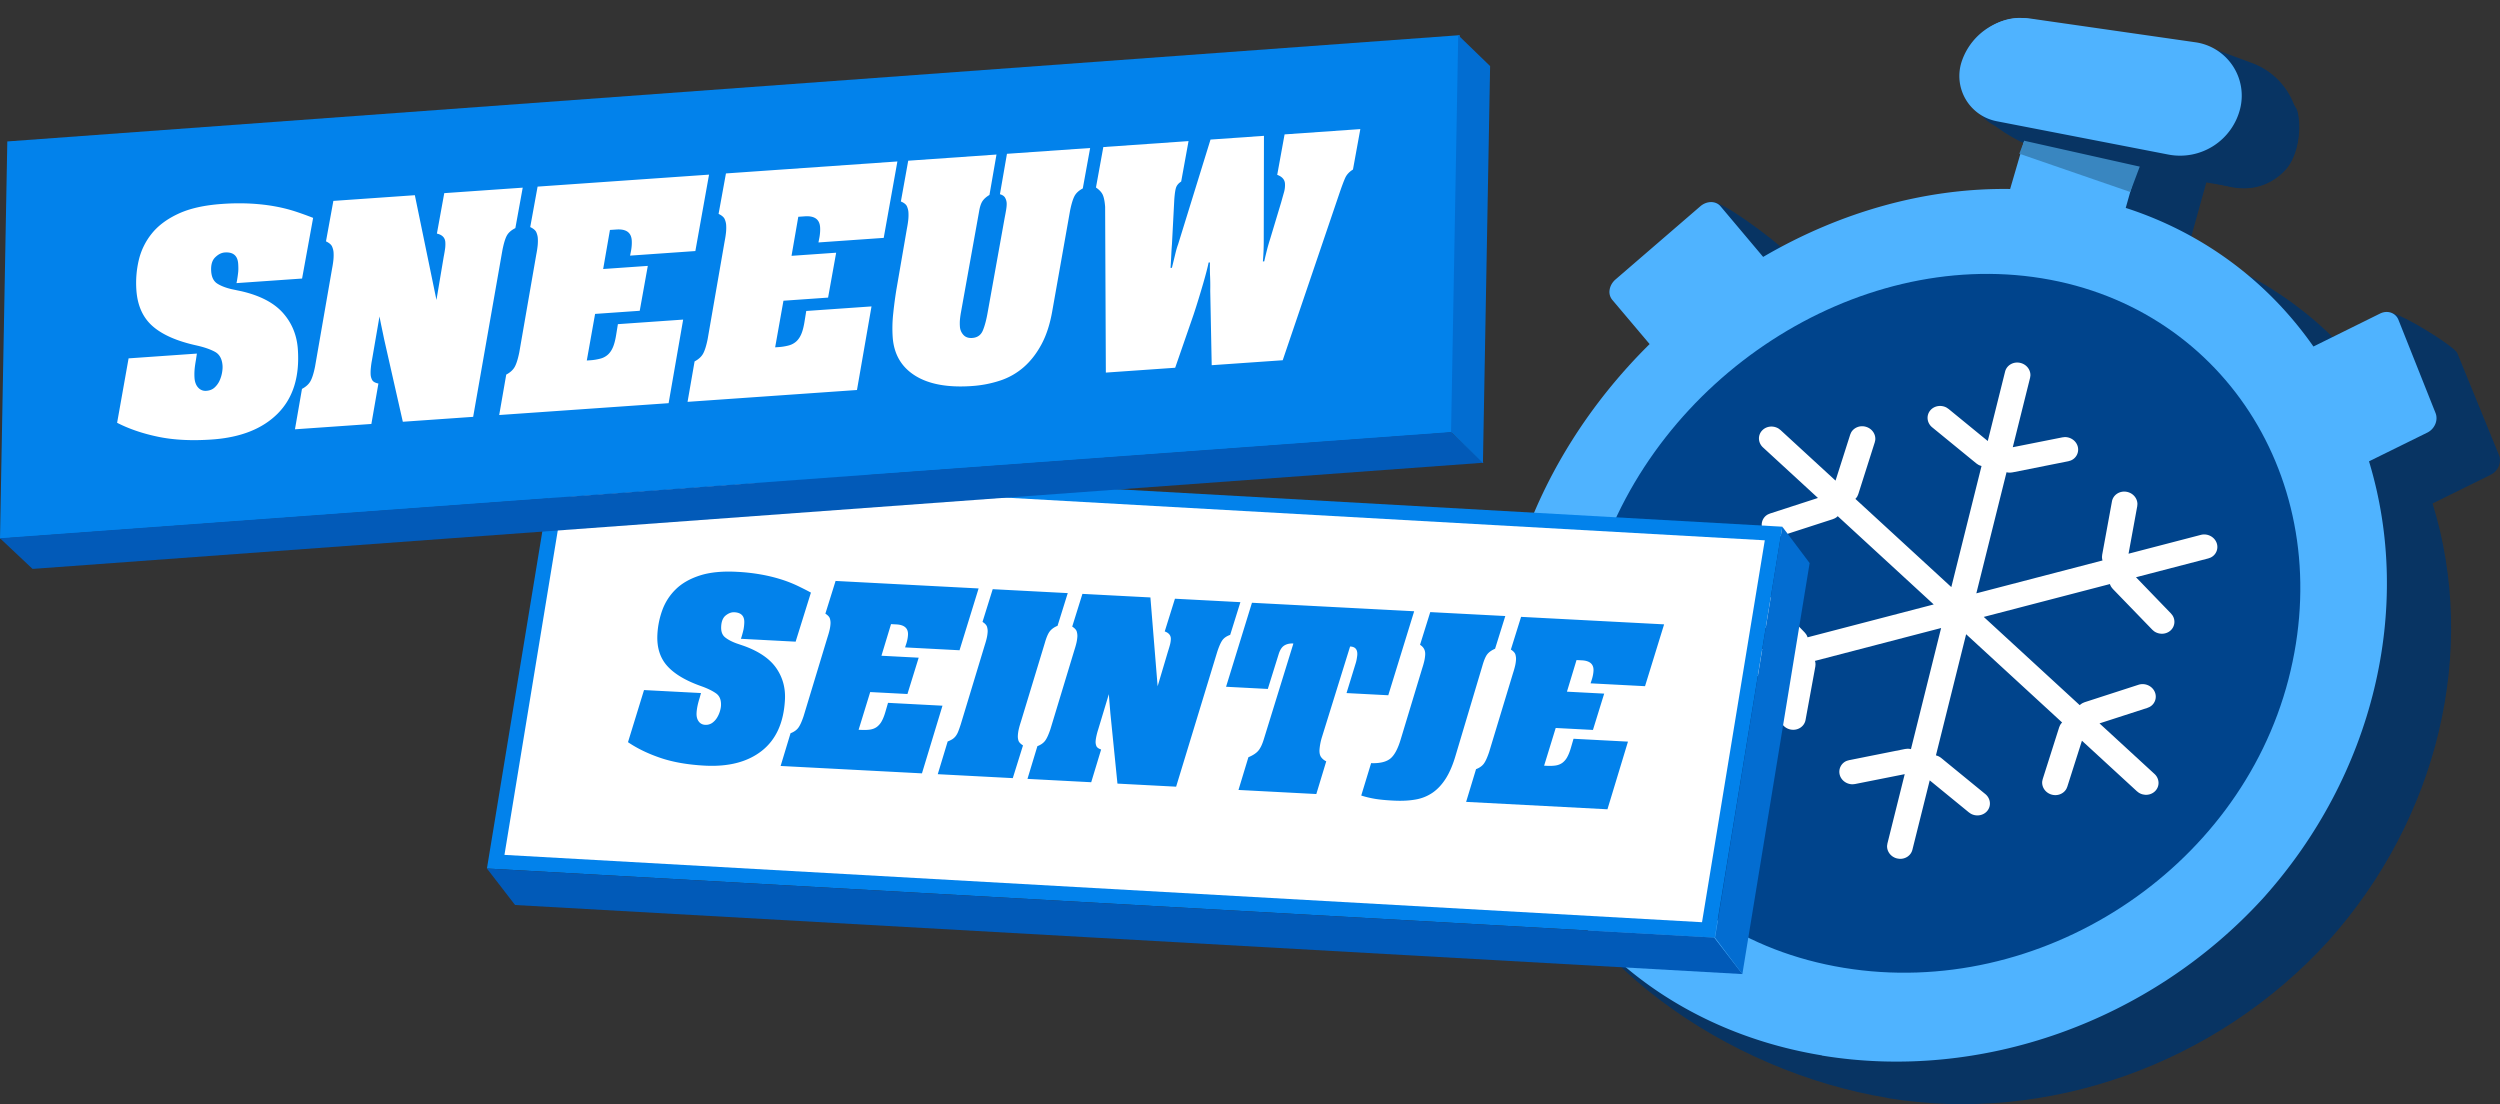 <svg width="240" height="106" viewBox="0 0 240 106" xmlns="http://www.w3.org/2000/svg">
    <rect x="0" y="0" width="240" height="106" fill="#333333" stroke="none"/>
    <g fill="none" fill-rule="evenodd">
        <path d="m233.528 48.332 5.598-2.762c.71-.35 1.058-1.193.776-1.882l-3.997-9.78c-.275-.688-6.027-4.25-6.734-3.898l-1.04 7.287c-4.447-6.314-10.737-10.945-18.118-13.325l1.793-6.456 3.068.497c1.619.263 3.36-.4 4.566-1.735 1.206-1.337 1.53-3.978 1.124-5.576-.405-1.597-6.339-5.377-7.945-5.637l-12.81-1.263c-2.482-.401-8.913 3.062-9.678 5.67-.766 2.609 6.15 5.205 7.536 5.75l3.069.499-1.846 6.43c-8.018-.12-16.255 2.148-23.718 6.519l-4.122-4.865c-.456-.54-6.134-4.894-6.755-4.354l-3.616 4.836c-.3.26-.197 7.155-.254 7.522-.058.367.033.718.254.978l3.616 4.255c-11.563 11.465-21.13 26.756-17.83 40.875 3.45 14.147 19.432 24.968 34.737 27.482l-.003.016c15.306 2.522 31.517-3.222 42.304-15.055 10.64-11.862 14.376-27.941 10.025-42.028z" fill="#083463"/>
        <path d="m227.425 44.288 5.601-2.76c.71-.352 1.061-1.194.785-1.88l-3.558-8.94c-.27-.685-1.062-.957-1.77-.605l-6.393 3.162c-4.408-6.306-10.664-10.93-18.02-13.305l1.82-6.452 3.061.496c1.614.262 3.356-.4 4.567-1.735 1.21-1.335 1.707-3.142 1.309-4.738-.397-1.596-1.626-2.738-3.228-2.997l-17.031-2.756c-2.475-.4-5.112 1.388-5.89 3.994-.777 2.606.615 5.046 3.11 5.45l3.06.497-1.875 6.424c-8.003-.117-16.237 2.151-23.71 6.52l-4.09-4.858c-.453-.54-1.323-.539-1.945.002l-8.139 7.022c-.301.258-.504.61-.563.976a1.2 1.2 0 0 0 .248.977l3.59 4.25c-11.602 11.458-16.933 27.237-13.707 41.34 3.374 14.133 14.978 24.438 30.249 26.946l-.005.015c15.27 2.515 31.484-3.229 42.311-15.054 10.679-11.854 14.488-27.919 10.213-41.99" fill="#4FB3FF"/>
        <path d="M219.688 65.233c-4.774 18.372-23.889 30.763-42.694 27.677-18.805-3.086-29.407-20.331-23.679-38.517 5.728-18.186 24.843-30.578 42.695-27.678 17.85 2.9 28.453 20.145 23.678 38.518" fill="#00448C"/>
        <path fill="#3986C0" d="m194.848 12.15 11.203 2.153-1.55 4.127-10.647-3.673z"/>
        <path d="m198.756 2.912 12.581 1.341 4.877 1.806a6.815 6.815 0 0 1 4.352 7.54 5.375 5.375 0 0 1-6.473 4.339l-19.974-4.473-2.77-1.48a3.689 3.689 0 0 1-.72-6.003l.787-.705a9.5 9.5 0 0 1 7.34-2.365z" fill="#083463"/>
        <path d="M194.993 1.792 210.77 4.06a5.175 5.175 0 0 1 4.294 6.334 5.943 5.943 0 0 1-6.911 4.442l-16.478-3.2a4.42 4.42 0 0 1-3.34-5.767 6.116 6.116 0 0 1 6.658-4.078z" fill="#4FB3FF"/>
        <g fill="#FFF" fill-rule="nonzero">
            <path d="m170.76 41.156.176.134 5.276 4.85 1.407-4.415.083-.194c.265-.488.872-.732 1.45-.552.58.18.937.723.872 1.273l-.045.206-1.581 4.975-.083.194a1.123 1.123 0 0 1-.2.265l9.212 8.468 2.9-11.624-.163-.052a1.29 1.29 0 0 1-.16-.076l-.182-.125-4.232-3.46c-.523-.428-.593-1.168-.158-1.654.388-.431 1.044-.517 1.553-.23l.183.125 3.758 3.074 1.662-6.661c.156-.626.819-1 1.481-.834.589.147.979.67.949 1.223l-.032.209-1.66 6.659 4.762-.947.22-.025c.583-.014 1.123.37 1.262.932a1.127 1.127 0 0 1-.704 1.324l-.21.062-5.363 1.069-.22.024a1.295 1.295 0 0 1-.345-.038l-2.9 11.626 12.113-3.156-.038-.157-.014-.168.018-.21.94-5.136c.116-.634.753-1.045 1.424-.918.596.114 1.017.614 1.022 1.17l-.018.21-.835 4.56 6.94-1.807c.651-.17 1.339.2 1.535.823a1.123 1.123 0 0 1-.619 1.365l-.206.073-6.935 1.805 3.353 3.472.137.17a1.12 1.12 0 0 1-.188 1.484c-.44.383-1.105.393-1.575.052l-.167-.145-3.78-3.906-.137-.17a1.171 1.171 0 0 1-.146-.303l-12.112 3.155 9.212 8.47.127-.105.145-.091.2-.085 5.172-1.675c.639-.207 1.347.122 1.582.735a1.12 1.12 0 0 1-.53 1.4l-.201.085-4.594 1.487 5.279 4.854c.495.456.52 1.197.053 1.656-.259.255-.615.37-.965.343l-.208-.034a1.293 1.293 0 0 1-.394-.168l-.175-.135-5.277-4.852-1.406 4.418-.083.194c-.265.488-.872.732-1.451.552-.58-.18-.936-.723-.871-1.273l.045-.206 1.581-4.975.083-.194c.054-.099.121-.188.2-.265l-9.215-8.474-2.899 11.627.165.055c.054.021.107.046.159.076l.183.125 4.232 3.46c.523.428.593 1.168.158 1.654-.388.431-1.045.517-1.553.23l-.183-.125-3.758-3.074-1.662 6.661c-.138.556-.678.913-1.261.87l-.22-.036c-.589-.147-.979-.67-.949-1.223l.032-.209 1.66-6.659-4.762.947-.22.025c-.583.014-1.123-.37-1.262-.932a1.127 1.127 0 0 1 .704-1.325l.21-.06 5.363-1.07.22-.024c.118-.003.234.01.345.038l2.896-11.627-12.11 3.154.039.16.014.168-.018.21-.94 5.136c-.116.634-.753 1.045-1.424.918-.596-.114-1.017-.614-1.022-1.17l.018-.21.834-4.56-6.939 1.806a1.281 1.281 0 0 1-.434.037l-.21-.036a1.25 1.25 0 0 1-.89-.824 1.123 1.123 0 0 1 .618-1.364l.206-.073 6.934-1.808-3.352-3.47-.138-.17a1.12 1.12 0 0 1 .19-1.483c.44-.383 1.104-.393 1.574-.052l.167.145 3.78 3.906.137.17c.065.096.113.198.146.303l12.11-3.156-9.213-8.473-.124.109-.145.091-.2.085-5.172 1.675c-.639.207-1.347-.122-1.582-.735a1.12 1.12 0 0 1 .53-1.4l.201-.085 4.591-1.489-5.276-4.852c-.495-.456-.52-1.197-.053-1.656.414-.409 1.076-.456 1.567-.141z"/>
        </g>
        <g>
            <path d="M66.095 45.024 170.28 51.22l-6.256 38.057L59.84 83.08l6.255-38.057" fill="#FFF"/>
            <path fill="#0282EB" d="m46.745 83.377 6.484-39.452 117.874 6.637-6.485 39.451z"/>
            <path fill="#FFF" d="m54.453 45.406-6.025 36.663 114.966 6.464 6.026-36.663z"/>
            <path fill="#036DD1" d="m167.266 93.51-2.625-3.493 6.461-39.455 2.623 3.494z"/>
            <path fill="#015AB8" d="m49.447 86.881-2.702-3.504 117.817 6.629 2.704 3.505z"/>
            <path d="M67.664 73.502c2.293.12 4.12-.357 5.479-1.43 1.36-1.074 2.097-2.707 2.212-4.901.06-1.133-.218-2.143-.832-3.032-.615-.888-1.641-1.596-3.08-2.122l-.747-.255c-.462-.169-.827-.364-1.096-.585-.27-.222-.391-.566-.367-1.034.026-.503.176-.86.45-1.071.274-.211.546-.31.817-.296.668.035.985.377.95 1.024a4.15 4.15 0 0 1-.073.632c-.036.169-.098.405-.187.706l-.064.186 5.254.276 1.469-4.71c-.405-.22-.841-.44-1.31-.664a12.331 12.331 0 0 0-1.57-.61 15.504 15.504 0 0 0-1.917-.465 18.5 18.5 0 0 0-2.322-.257c-1.408-.074-2.591.045-3.549.355-.957.31-1.727.752-2.31 1.326a5.328 5.328 0 0 0-1.285 1.988 8.003 8.003 0 0 0-.476 2.341c-.065 1.24.249 2.249.942 3.024.692.776 1.794 1.429 3.305 1.958.586.211 1.05.439 1.39.682.34.243.496.634.468 1.174-.008.161-.045.349-.11.562a2.612 2.612 0 0 1-.277.607 1.687 1.687 0 0 1-.46.49 1.054 1.054 0 0 1-.689.18.772.772 0 0 1-.607-.329c-.152-.206-.22-.48-.201-.822.008-.162.032-.35.07-.564a7.68 7.68 0 0 1 .221-.854l.134-.48-5.47-.286-1.539 5.003c.892.606 1.938 1.111 3.139 1.517 1.2.405 2.613.65 4.238.736zm20.844.74 1.97-6.495-5.227-.274-.232.8c-.11.39-.231.704-.362.94a1.72 1.72 0 0 1-.463.558c-.18.135-.392.223-.639.264-.246.04-.55.052-.911.033l-.217-.011 1.113-3.62 3.575.187 1.079-3.486-3.575-.187.92-3.035.514.027c.776.04 1.148.376 1.115 1.005-.013.252-.063.52-.15.804l-.13.398 5.227.274 1.831-5.934-13.73-.72-.98 3.14c.246.157.391.318.437.482.046.165.065.32.057.463-.01.198-.039.4-.086.604-.047.205-.113.44-.2.706l-2.298 7.587c-.172.514-.34.884-.506 1.11-.166.225-.415.401-.748.528l-.952 3.142 13.568.71zm8.72.458.98-3.14c-.246-.157-.391-.314-.438-.47a1.33 1.33 0 0 1-.057-.449c.01-.215.04-.426.087-.63.047-.205.113-.44.2-.707l2.297-7.56c.156-.55.32-.934.495-1.15.174-.216.418-.388.733-.516l.979-3.14-7.204-.377-.979 3.14c.245.156.39.317.436.482.046.165.065.319.058.463-.01.198-.04.399-.086.604-.047.205-.114.44-.2.706l-2.299 7.587c-.086.266-.166.491-.239.677a1.775 1.775 0 0 1-.255.46c-.097.12-.206.219-.327.294a2.584 2.584 0 0 1-.432.207l-.952 3.141 7.203.378zm7.529.394.952-3.141c-.249-.085-.401-.197-.458-.335a1.037 1.037 0 0 1-.071-.45c.007-.144.035-.323.082-.537.048-.213.104-.418.168-.613l1.02-3.38c.02.307.044.623.072.95l.075.896.678 6.742 5.633.295 3.936-12.91c.172-.531.337-.91.494-1.136.156-.227.41-.403.76-.528l.98-3.14-6.283-.33-.98 3.14c.41.148.604.401.585.761a2.552 2.552 0 0 1-.063.443c-.036.151-.107.395-.215.732l-.99 3.329-.693-8.528-6.527-.342-.979 3.14c.245.157.39.318.436.482.046.165.065.32.058.463-.01.198-.04.4-.086.604-.047.205-.114.44-.2.706l-2.299 7.587c-.172.514-.34.884-.506 1.11-.166.225-.415.401-.747.528l-.952 3.141 6.12.321zm21.61 1.133.953-3.141a1.24 1.24 0 0 1-.495-.405c-.118-.168-.169-.406-.153-.711a5.446 5.446 0 0 1 .225-1.178l2.712-8.728.027.001c.469.025.69.289.664.792-.003.054-.018.17-.045.35a3.461 3.461 0 0 1-.138.56l-.851 2.768 4.008.21 2.486-8.064-15.572-.816-2.486 8.064 4.008.21 1.045-3.353c.13-.408.311-.682.545-.823.234-.141.513-.203.838-.186l.027.001-2.845 9.208c-.153.497-.33.862-.533 1.095-.202.232-.516.437-.941.613l-.953 3.141 7.475.392zm7.409.631c.794.042 1.502.007 2.123-.105a4.105 4.105 0 0 0 1.651-.67c.48-.336.902-.796 1.267-1.38.366-.586.682-1.34.947-2.263l2.536-8.494c.156-.551.316-.93.48-1.138.166-.208.415-.384.748-.529l.98-3.14-7.204-.377-.98 3.14c.351.216.516.532.494.945-.01.198-.039.4-.086.604-.047.205-.113.44-.2.706L134.462 71c-.262.87-.578 1.466-.948 1.79-.37.322-.944.481-1.723.477l-.162-.009-.95 3.114c.409.13.838.234 1.286.311.449.078 1.052.137 1.81.176zm20.54.833 1.97-6.495-5.227-.274-.232.8c-.11.39-.231.704-.362.94a1.72 1.72 0 0 1-.463.558c-.18.134-.392.222-.639.264-.246.04-.55.052-.911.033l-.217-.011 1.113-3.62 3.575.187 1.079-3.486-3.575-.187.92-3.035.514.027c.776.04 1.148.376 1.115 1.005-.013.252-.063.52-.15.803l-.13.4 5.227.273 1.831-5.935-13.73-.72-.98 3.14c.246.158.391.319.437.483.046.165.065.32.057.463-.01.198-.039.4-.086.604-.047.205-.113.44-.2.706l-2.298 7.587c-.172.514-.34.884-.506 1.11-.166.225-.415.401-.748.528l-.952 3.141 13.568.711z" fill="#0282EB" fill-rule="nonzero"/>
        </g>
        <g>
            <path fill="#0282EB" d="M.702 13.578 0 51.711l139.434-10.203.7-38.132z"/>
            <path fill="#025AB8" d="m0 51.673 3.126 2.942L142.428 44.42l-3.126-2.942z"/>
            <path fill="#026DD1" d="m139.302 41.478 3.06 2.969.689-38.103-3.063-2.968z"/>
        </g>
        <path d="M20.359 42.191c2.748-.192 4.854-1.027 6.316-2.504 1.463-1.478 2.102-3.531 1.918-6.16-.095-1.359-.573-2.522-1.434-3.49-.862-.969-2.188-1.661-3.979-2.077l-.927-.195c-.574-.134-1.038-.312-1.391-.537-.353-.224-.549-.616-.588-1.177-.042-.603.084-1.05.38-1.342.294-.291.604-.448.929-.471.8-.056 1.228.304 1.282 1.08.021.301.023.556.005.763-.019.207-.058.497-.12.869l-.048.23L29 26.74l1.06-5.824a33.634 33.634 0 0 0-1.656-.599 14.797 14.797 0 0 0-1.96-.496c-.716-.134-1.5-.226-2.351-.274a22.2 22.2 0 0 0-2.803.033c-1.689.118-3.08.432-4.175.942-1.096.51-1.948 1.149-2.558 1.917a6.394 6.394 0 0 0-1.24 2.556 9.604 9.604 0 0 0-.224 2.858c.104 1.487.625 2.642 1.563 3.464.938.822 2.346 1.439 4.223 1.849.73.165 1.315.368 1.756.608.44.24.684.683.729 1.33.013.194-.003.422-.05.685a3.135 3.135 0 0 1-.24.764 2.025 2.025 0 0 1-.477.651c-.204.188-.469.293-.793.315a.926.926 0 0 1-.772-.303c-.211-.223-.331-.54-.36-.95a5.553 5.553 0 0 1 .001-.682c.015-.26.061-.61.14-1.049l.088-.591-6.557.459-1.101 6.184c1.15.591 2.47 1.04 3.96 1.347 1.49.308 3.208.393 5.156.257zM35.652 40.7l.675-3.88c-.31-.065-.507-.176-.594-.332a1.244 1.244 0 0 1-.151-.526 4.058 4.058 0 0 1 .02-.65c.025-.262.061-.514.11-.756l.719-4.176c.069.364.144.737.225 1.121.081.385.155.737.22 1.057l1.795 7.931 6.752-.472 2.8-15.952c.127-.658.268-1.134.422-1.426.153-.292.43-.54.829-.74l.707-3.883-7.532.526-.707 3.883c.509.116.778.39.808.821.012.172.008.351-.011.537-.02.185-.07.487-.15.904l-.69 4.109-2.074-10.056-7.823.547-.708 3.883c.315.151.512.321.59.51.08.19.124.371.137.544.016.237.011.48-.015.732-.025.25-.07.54-.134.87l-1.629 9.373c-.129.637-.276 1.102-.44 1.395-.165.293-.436.54-.813.739l-.675 3.88 7.337-.513zm28.535-1.995 1.396-8.024-6.265.438-.16.986c-.075.481-.172.873-.293 1.173-.12.301-.277.545-.47.732a1.723 1.723 0 0 1-.722.408 5.15 5.15 0 0 1-1.081.173l-.26.018.797-4.474 4.285-.3.775-4.31-4.285.3.651-3.75.617-.042c.93-.065 1.422.28 1.475 1.034.02.301 0 .628-.062.979l-.096.494 6.265-.439 1.314-7.336-16.459 1.15-.707 3.884c.315.151.512.321.59.51.079.19.124.371.136.544.017.237.012.48-.014.732-.026.25-.07.54-.135.87l-1.628 9.372c-.13.638-.276 1.103-.44 1.396-.165.293-.436.54-.813.739l-.675 3.88 16.264-1.137zm18.082-1.264 1.396-8.025-6.265.438-.16.986c-.075.482-.172.873-.293 1.174-.12.3-.277.544-.47.731a1.723 1.723 0 0 1-.722.408 5.15 5.15 0 0 1-1.081.173l-.26.018.797-4.474 4.285-.3.775-4.31-4.285.3.65-3.749.618-.043c.93-.065 1.422.28 1.475 1.034.02.302 0 .628-.062.98l-.096.493 6.265-.438L86.15 15.5l-16.459 1.15-.707 3.883c.315.152.512.322.59.511.079.19.124.37.136.543.017.237.012.481-.014.732-.026.251-.07.541-.135.87l-1.628 9.373c-.13.637-.276 1.102-.44 1.395-.165.293-.436.54-.813.74l-.675 3.88 16.264-1.137zm11.032-.382a10.9 10.9 0 0 0 2.736-.532 6.558 6.558 0 0 0 2.258-1.295c.656-.577 1.22-1.304 1.69-2.181.472-.878.816-1.942 1.033-3.191l1.708-9.638c.13-.638.27-1.102.424-1.395.154-.292.42-.538.797-.737l.707-3.883-7.986.558-.675 3.88c.244.07.41.183.497.34.087.156.137.32.149.493.012.172-.005.395-.051.67-.046.273-.094.531-.142.773l-1.62 9.014c-.124.724-.278 1.314-.464 1.77-.185.458-.527.704-1.025.738-.368.026-.652-.073-.853-.297a1.287 1.287 0 0 1-.332-.79 4.428 4.428 0 0 1-.006-.551c.01-.174.037-.403.082-.688l1.762-9.804c.076-.46.188-.799.336-1.015.148-.216.369-.41.661-.582l.675-3.88-8.473.592-.705 3.915c.313.13.51.29.588.479.078.19.124.37.136.543.016.237.012.48-.014.732-.026.25-.071.54-.135.87l-.998 5.787a40.953 40.953 0 0 0-.31 2.329 13.081 13.081 0 0 0-.053 2.277c.114 1.638.831 2.871 2.15 3.7 1.32.828 3.137 1.161 5.453 1zm19.516-1.754 1.764-5.094c.162-.488.322-.992.481-1.512.16-.52.305-1.007.437-1.46.131-.453.244-.862.338-1.226.094-.364.157-.633.188-.809l.13-.009c-.012.456-.007.905.013 1.347.02.443.025.903.015 1.38l.14 7.137 6.817-.476 5.438-16.007c.234-.688.422-1.188.563-1.501.142-.313.39-.58.744-.8l.707-3.882-7.272.508-.707 3.883c.246.091.428.209.547.352a.819.819 0 0 1 .196.473c.02.28-.01.559-.089.835-.078.276-.17.602-.274.978l-1.059 3.517c-.107.333-.203.664-.289.995a39.7 39.7 0 0 0-.278 1.157l-.13.009c.035-.436.058-.811.068-1.126.011-.315.016-.634.015-.96l.02-9.974-5.13.359-3.112 10.06c-.092.245-.18.544-.264.896-.084.353-.194.804-.33 1.355l-.13.01c.031-.5.055-.936.073-1.305.017-.37.038-.696.062-.98l.223-4.27c.044-.61.108-1.015.192-1.216.084-.2.24-.374.47-.52l.707-3.883-8.181.572-.707 3.883c.343.236.567.486.672.749.105.263.175.632.208 1.106l.069 15.914 6.655-.465z" fill="#FFF" fill-rule="nonzero"/>
    </g>
</svg>
